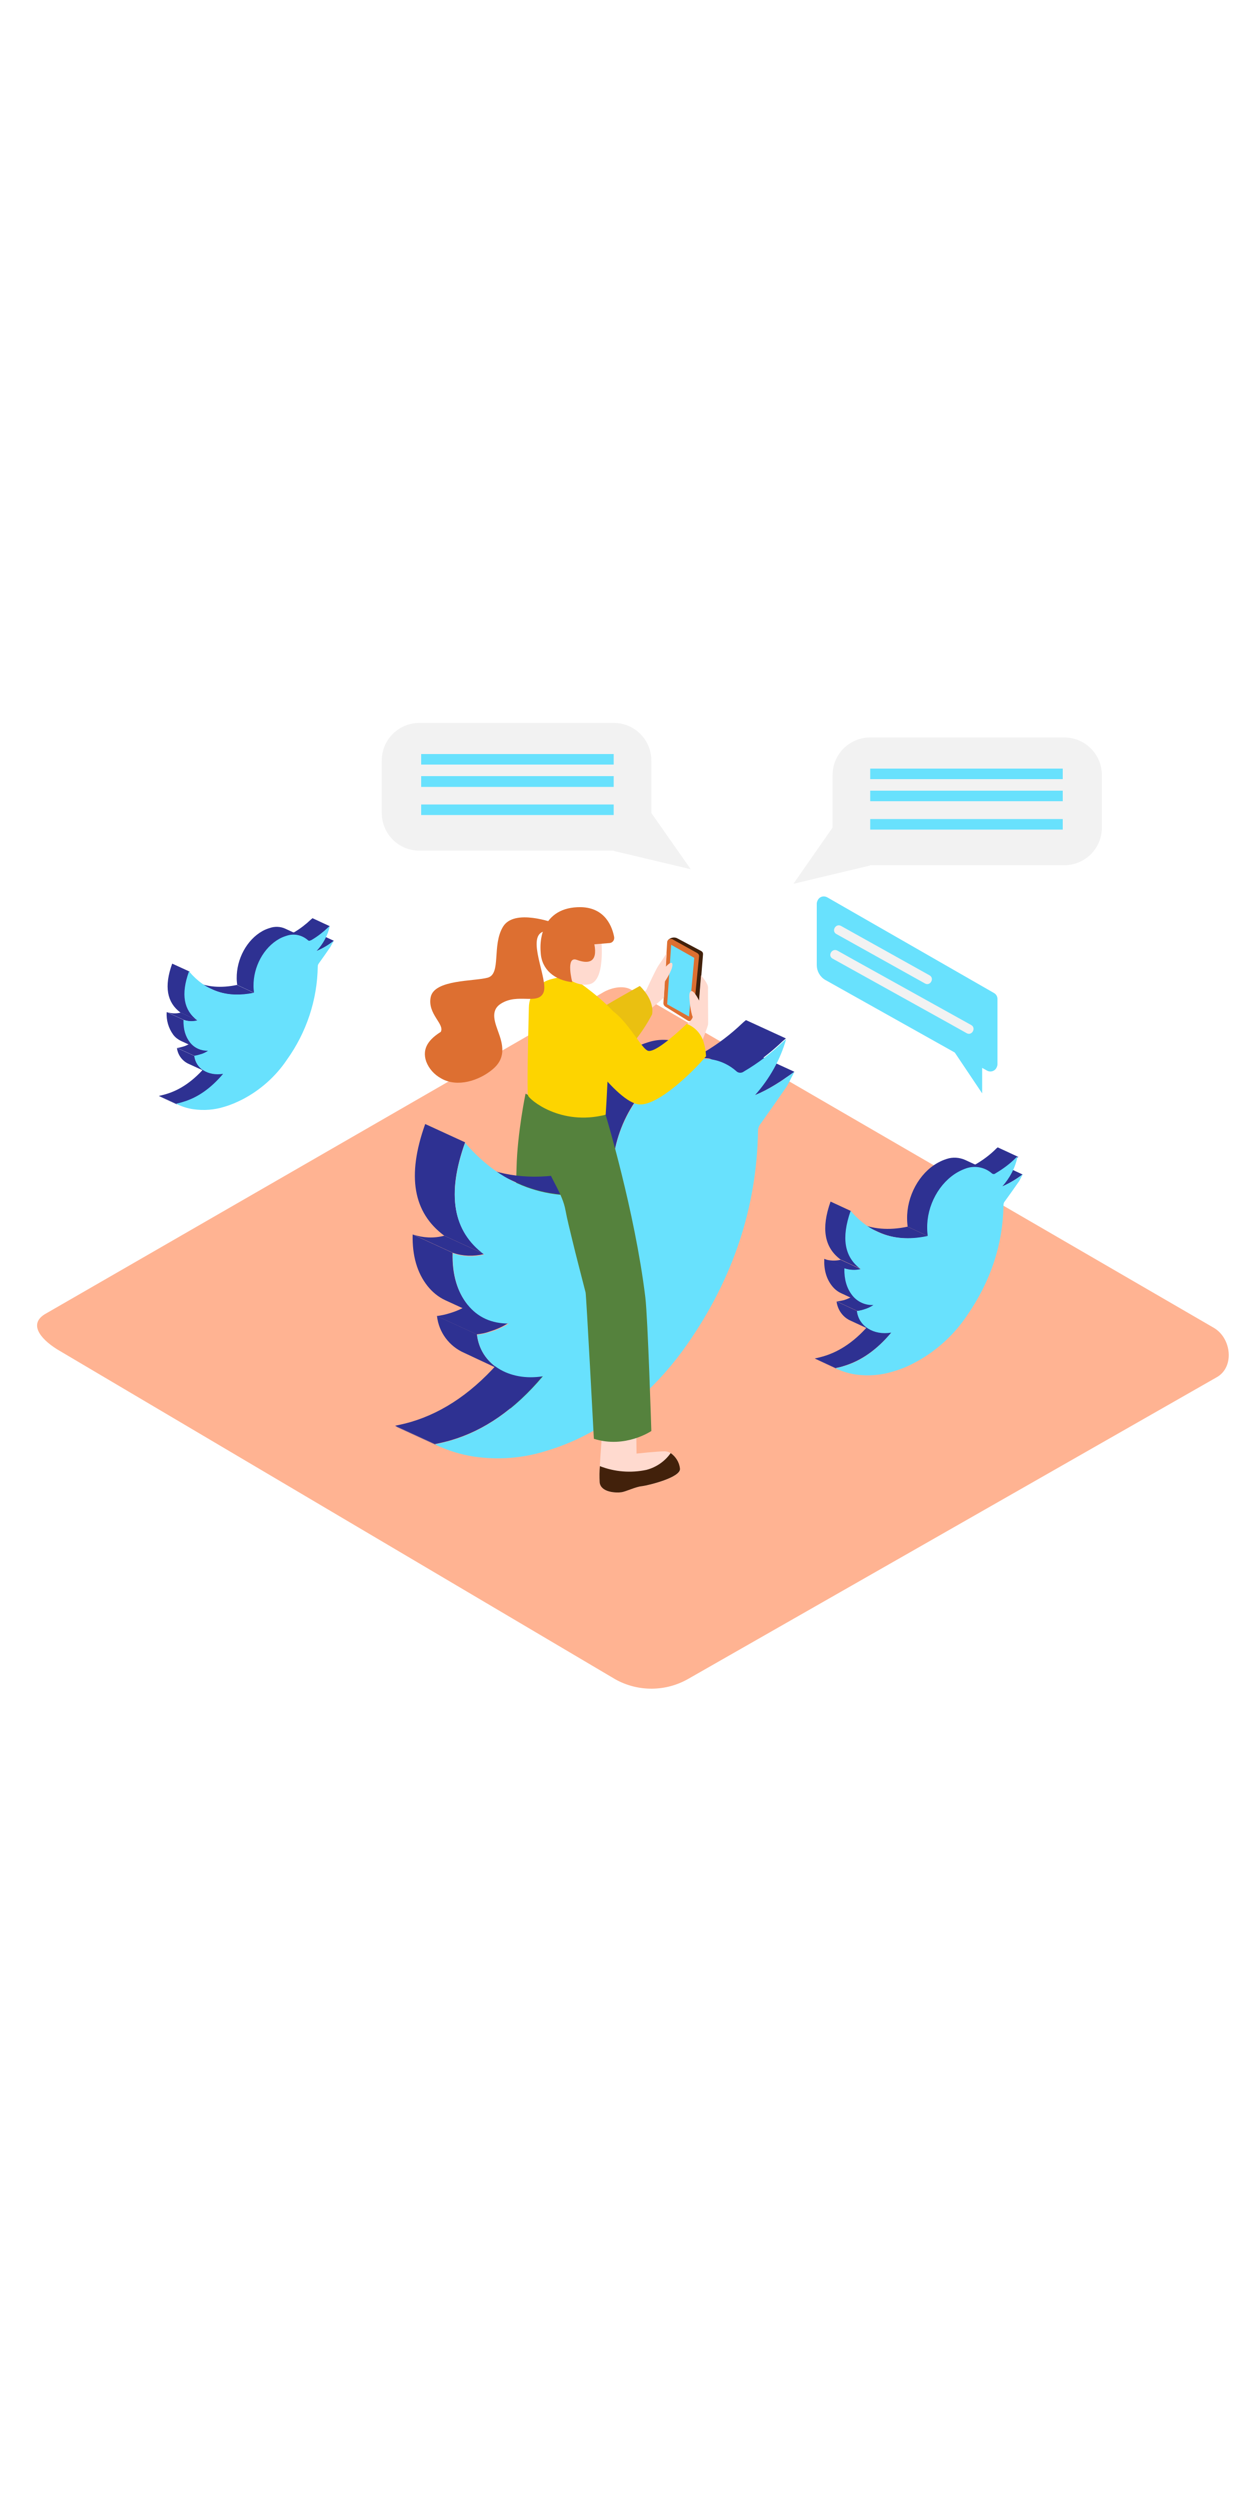 <svg version="1.1" id="Layer_1" xmlns="http://www.w3.org/2000/svg" xmlns:xlink="http://www.w3.org/1999/xlink" x="0px" y="0px" viewBox="0 0 500 500" style="width: 251px;" xml:space="preserve" data-imageid="twitter-65" imageName="Twitter" class="illustrations_image">
<style type="text/css">
	.st0_twitter-65{fill:#FFB392;}
	.st1_twitter-65{fill:url(#SVGID_1_);}
	.st2_twitter-65{fill:url(#SVGID_00000153703217020233828450000006566825494908046762_);}
	.st3_twitter-65{fill:url(#SVGID_00000178916660710811337480000007204791023116777140_);}
	.st4_twitter-65{fill:#55823D;}
	.st5_twitter-65{fill:#2E3192;}
	.st6_twitter-65{fill:#68E1FD;}
	.st7_twitter-65{fill:#FFDACF;}
	.st8_twitter-65{fill:#42210B;}
	.st9_twitter-65{fill:#DD6F31;}
	.st10_twitter-65{fill:#EAC011;}
	.st11_twitter-65{fill:#FDD400;}
	.st12_twitter-65{fill:#F2F2F2;}
</style>
<g id="background_twitter-65">
	<path class="st0_twitter-65" d="M245.1,421L24,290.3c-7-4-13.1-10.4-6.2-14.7l221.9-127.9c3.3-2.1,8.4-3.4,11.8-1.4l232.1,134.7&#10;&#9;&#9;c7,4.1,8.3,15.5,1.3,19.6L274.3,420.8C265.3,426,254.2,426.1,245.1,421z"/>
	
		<linearGradient id="SVGID_1_-twitter-65" gradientUnits="userSpaceOnUse" x1="225.528" y1="146.943" x2="260.648" y2="171.213" gradientTransform="matrix(1 0 0 -1 0 502)">
		<stop offset="1.000000e-02" style="stop-color:#FFB392"/>
		<stop offset="0.99" style="stop-color:#DD6F31"/>
	</linearGradient>
	<path class="st1_twitter-65" d="M223.1,363.6l5.1,3.4l42.7-30.1l-20.3-7.6L230,340.9l-22.9,13.1C212.6,356.8,218,360.1,223.1,363.6z"/>
	
		<linearGradient id="SVGID_00000160191278513319476870000009191584624647549372_-twitter-65" gradientUnits="userSpaceOnUse" x1="166.002" y1="155.917" x2="222.222" y2="194.767" gradientTransform="matrix(1 0 0 -1 0 502)">
		<stop offset="1.000000e-02" style="stop-color:#FFB392"/>
		<stop offset="0.99" style="stop-color:#DD6F31"/>
	</linearGradient>
	<path style="fill:url(#SVGID_00000160191278513319476870000009191584624647549372_);" d="M167.3,362l62-35.2l10.4-6.8l-17.4-26.5&#10;&#9;&#9;L181,316.4l-45.7,26.1C146.4,348.3,157,354.8,167.3,362z"/>
	
		<linearGradient id="SVGID_00000183937959534798768500000013236890996863718573_-twitter-65" gradientUnits="userSpaceOnUse" x1="297.658" y1="185.259" x2="353.878" y2="224.109" gradientTransform="matrix(1 0 0 -1 0 502)">
		<stop offset="1.000000e-02" style="stop-color:#FFB392"/>
		<stop offset="0.99" style="stop-color:#DD6F31"/>
	</linearGradient>
	<path style="fill:url(#SVGID_00000183937959534798768500000013236890996863718573_);" d="M298.9,332.6l62-35.2l10.4-6.7l-17.4-26.5&#10;&#9;&#9;L312.6,287L267,313.1C278,318.9,288.7,325.4,298.9,332.6z"/>
</g>
<g id="character_1_twitter-65">
	<path class="st4_twitter-65" d="M206.6,289.4c-0.6,1.5-3.6,23.1-3.4,27.3s6.6,4.6,8.5,4.5s5.8-1.9,8.2-2s15.9-2.6,15.5-6.2s-2.7-7-5.7-7.2&#10;&#9;&#9;s-11.2,0.4-11.2,0.4l0.8-19.5"/>
	<path class="st4_twitter-65" d="M209.4,187.7c0-0.3-3.3,15.9-3.6,29.4c-0.2,10.2-3.3,86.2-3.3,86.2s8.6,5.1,24.9,0.4&#10;&#9;&#9;c2.4-0.7,5.4-70.4,5.4-70.4l-5.6-36"/>
	<path class="st4_twitter-65" d="M231.6,306.3c-3.8,4.2-9.2,6.7-14.9,6.8c-3.1,0-6.1-0.3-9.1-0.9c-1.4-0.2-2.8-0.6-4.1-1.3c-0.2,2-0.3,4-0.3,6&#10;&#9;&#9;c0.2,4.2,6.6,4.6,8.6,4.4s5.8-2,8.2-2.1s15.9-2.7,15.5-6.3C235.1,310.1,233.6,307.4,231.6,306.3z"/>
	<g>
		<path class="st5_twitter-65" d="M300.8,188.3l-15.9-7.3c5.4-2.1,10.5-5.5,15.7-9.3l15.9,7.3C311.3,182.7,306.2,186.1,300.8,188.3z"/>
		<path class="st5_twitter-65" d="M294,178.9l-15.9-7.3c0.5,0.2,1,0.2,1.4,0.1c0.4-0.1,0.7-0.3,1-0.5c5.6-3.3,10.7-7.2,15.4-11.7&#10;&#9;&#9;&#9;c0.3-0.3,0.7-0.6,1.3-1.1l15.9,7.3c-0.6,0.5-0.9,0.8-1.3,1.1c-4.7,4.5-9.8,8.4-15.4,11.7c-0.3,0.2-0.7,0.4-1,0.5&#10;&#9;&#9;&#9;C294.9,179.2,294.4,179.1,294,178.9z"/>
		<path class="st5_twitter-65" d="M272.5,168l15.9,7.3c-4.5-2-9.5-2.3-14.2-0.8c-2.3,0.7-4.5,1.7-6.6,2.8c-14.3,7.9-23.9,25.7-23.6,43.2&#10;&#9;&#9;&#9;c0,1.9,0.2,3.8,0.4,5.8l-15.9-7.3c-0.1-2.1-0.3-3.9-0.4-5.8c-0.3-17.5,9.2-35.2,23.6-43.2c2.1-1.2,4.3-2.1,6.6-2.8&#10;&#9;&#9;&#9;C262.9,165.7,268,166,272.5,168z"/>
		<path class="st5_twitter-65" d="M174.4,328l-15.9-7.3l-0.5-0.2l15.9,7.3L174.4,328z"/>
		<path class="st5_twitter-65" d="M173.9,327.7l-15.9-7.3c-0.1-0.1-0.2-0.2-0.6-0.4l15.9,7.3C173.5,327.5,173.7,327.6,173.9,327.7z"/>
		<path class="st5_twitter-65" d="M173.3,327.3l-15.9-7.3c2.1-0.4,4.2-0.9,6.3-1.5c13.2-3.9,25.4-12.3,36.6-25.6l15.9,7.3&#10;&#9;&#9;&#9;c-11.2,13.4-23.3,21.7-36.6,25.6C177.5,326.4,175.4,326.9,173.3,327.3z"/>
		<path class="st5_twitter-65" d="M189.9,283.6l-15.9-7.3c1.7-0.2,3.5-0.6,5.1-1.1c2.7-0.8,5.2-1.9,7.5-3.4l15.9,7.3c-2.3,1.5-4.9,2.6-7.5,3.4&#10;&#9;&#9;&#9;C193.4,283.1,191.7,283.4,189.9,283.6z"/>
		<path class="st5_twitter-65" d="M200.8,298.4L185,291c-6-2.6-10.2-8.2-10.9-14.7l15.9,7.3C190.7,290.1,194.8,295.8,200.8,298.4z"/>
		<path class="st5_twitter-65" d="M205.9,223.2l-15.9-7.3c11.2,5.2,24,6.2,38.4,3.2l15.9,7.3C229.9,229.4,217.1,228.4,205.9,223.2z"/>
		<path class="st5_twitter-65" d="M180.4,251.1l-15.9-7.3c4,1.4,8.4,1.6,12.5,0.5l15.9,7.3C188.7,252.6,184.4,252.5,180.4,251.1z"/>
		<path class="st5_twitter-65" d="M193.3,277.3l-15.9-7.3c-2.8-1.3-5.2-3.3-7.1-5.7c-4.1-5.2-6.1-12-5.9-20.5l15.9,7.3&#10;&#9;&#9;&#9;c-0.2,8.6,1.8,15.3,5.9,20.5C188.1,274.1,190.5,276,193.3,277.3z"/>
		<path class="st5_twitter-65" d="M192.9,251.6l-15.9-7.3c-12.4-9.2-15-23.8-7.6-44.5l15.9,7.3C177.9,227.7,180.4,242.4,192.9,251.6z"/>
		<path class="st6_twitter-65 targetColor" d="M300.8,188.3c5.4-2.2,10.5-5.5,15.7-9.3c-0.5,1-1,1.9-1.5,2.9c-0.5,1-1,2-1.6,3c-3.4,4.9-6.8,9.8-10.3,14.7&#10;&#9;&#9;&#9;c-0.7,0.8-1.1,1.9-1.1,3c-0.5,30.2-9.8,58.5-28.1,84.8c-11.5,16.5-25.3,28.5-40.8,36.4c-5,2.6-10.3,4.7-15.7,6.3&#10;&#9;&#9;&#9;c-9.3,2.9-19,3.6-28.6,2.2c-5.1-0.8-10.1-2.3-14.8-4.5c-0.2-0.1-0.4-0.3-0.6-0.4c2.1-0.4,4.2-0.9,6.3-1.5&#10;&#9;&#9;&#9;c13.2-3.9,25.4-12.3,36.6-25.6c-13.6,2.2-25-5-26.2-16.5c1.7-0.2,3.5-0.6,5.1-1.1c2.7-0.8,5.2-1.9,7.5-3.4&#10;&#9;&#9;&#9;c-6.8,0-12.3-2.4-16.4-7.5s-6.1-12-5.9-20.5c4,1.4,8.4,1.6,12.5,0.5c-12.4-9.2-15-23.8-7.6-44.5c15.4,17.9,34.9,24.4,59.1,19.3&#10;&#9;&#9;&#9;c-0.1-2.1-0.3-3.9-0.4-5.8c-0.3-17.5,9.2-35.2,23.6-43.2c2.1-1.2,4.3-2.1,6.6-2.8c6.6-2.2,13.9-0.7,19.1,3.9&#10;&#9;&#9;&#9;c0.6,0.6,1.4,0.8,2.2,0.6c0.4-0.1,0.7-0.3,1-0.5c5.6-3.3,10.7-7.2,15.4-11.7c0.3-0.3,0.7-0.6,1.3-1.1&#10;&#9;&#9;&#9;C310.9,174.1,306.6,181.8,300.8,188.3z" style="fill: rgb(104, 225, 253);"/>
	</g>
	<path class="st7_twitter-65" d="M240.9,315c-0.6,1.6-2.4,23.2-2,27.5s6.8,4.3,8.7,4s5.7-2.2,8.1-2.4c2.4-0.2,15.7-3.4,15.2-7s-3.1-6.9-6.1-6.9&#10;&#9;&#9;s-11.2,0.9-11.2,0.9l-0.2-19.5"/>
	<path class="st4_twitter-65" d="M257.1,268.8c-4.2-34.4-15.8-72.6-15.8-72.6l-16.8-0.9v-0.4c0.3-6.3-9.6-6.3-9.8,0c-0.3,7,0.6,14,2.8,20.7&#10;&#9;&#9;c2,6.3,6.6,11.9,7.8,18.6c0.7,3.8,1.7,7.6,2.6,11.4c1.7,7.1,3.6,14.2,5.4,21.3c0.3,1.3,3.3,58.3,3.3,58.3c12.5,4,22.9-3.1,22.9-3.1&#10;&#9;&#9;S258.1,277.1,257.1,268.8z"/>
	<path class="st8_twitter-65" d="M279.4,130.9l-9.8-5.2c-1-0.4-2.2-0.2-3.1,0.5c-0.3,0.2-0.3,0.3-0.2,0.6s0.2,0.9,0.4,1.4l1.4,5.3l2,7.3l2,7.6&#10;&#9;&#9;l1.7,6.4l0.9,3.4c0,0,0.1,0.2,0.1,0.2l2.8-1.7c0.3-0.2,0.6-0.6,0.6-1l1.9-23.6C280.1,131.6,279.9,131.2,279.4,130.9z"/>
	<path class="st9_twitter-65" d="M267.9,126.2l9.9,5.5c0.5,0.3,0.8,0.8,0.7,1.4l-2.4,24.4c-0.1,0.8-0.8,1.3-1.5,1.3c-0.2,0-0.4-0.1-0.6-0.2&#10;&#9;&#9;L265,153c-0.4-0.3-0.7-0.8-0.7-1.3l1.5-24.3c0-0.8,0.7-1.4,1.5-1.3C267.5,126.1,267.7,126.1,267.9,126.2z"/>
	<polygon class="st6_twitter-65 targetColor" points="267.4,128.4 276.6,133.6 274.5,157 265.8,152.1 &#9;" style="fill: rgb(104, 225, 253);"/>
	<path class="st7_twitter-65" d="M264.9,143c0,0,3-4.4,3-6.6s-2.6,0.7-2.6,0.7l0.3-5.4c0,0-2,3.2-3.1,4.7s-4.3,8.5-4.9,9.8s-5.9,4.7-5.9,4.7&#10;&#9;&#9;s1.5,5,3.2,5.4s9.6-6.9,9.6-6.9L264.9,143z"/>
	<path class="st10_twitter-65" d="M254.9,144.8c0,0,5.9,5.3,4.9,11.3c0,0-7.5,14.9-15.6,17.3s-12.7-13.5-10.5-15.8S254.9,144.8,254.9,144.8z"/>
	<path class="st7_twitter-65" d="M273.6,160.2c0,0,2.8-2.5,2.3-3.3s-1.7-7.9-1.1-9.4c1-2.6,3.7,3.1,3.7,3.1l0.8-10c0,0,2.9,3.2,2.8,4.9&#10;&#9;&#9;s0.1,13.7,0,14.6s-2.6,7.3-2.6,7.3"/>
	<path class="st11_twitter-65" d="M242.5,174.9c0.6-8.1,3.5-12.3,1.6-20.2c-5.8-6.3-16.8-14-18-14.2L220,142c-5.4,1.2-9.2,5.9-9.3,11.4&#10;&#9;&#9;c-0.3,12.5-0.8,33.5-0.3,35.1c0.5,1.5,12.8,12.2,30.9,7.6C241.8,189.1,242,182,242.5,174.9z"/>
	<path class="st7_twitter-65" d="M239.3,123.7c0,0,2.6,18.8-4.4,20.4s-14.5-6.6-14.9-10.5S230.1,116.9,239.3,123.7z"/>
	<path class="st9_twitter-65" d="M242.9,127.7c1.1-0.1,1.9-1.1,1.8-2.2c0,0,0-0.1,0-0.1c-0.7-3.9-3.4-11.8-13.3-12c-7.6-0.1-12.3,3.2-14.6,8.3&#10;&#9;&#9;l0,0c0,0.1-0.1,0.2-0.1,0.3c-0.2,0.6-0.4,1.1-0.6,1.7c-0.7,2.5-0.9,5-0.7,7.6c0.3,7.1,5.7,11.2,12.6,12c0,0-2.8-10.6,1.8-8.9&#10;&#9;&#9;s8.4,1.1,7-6.2L242.9,127.7z"/>
	<path class="st9_twitter-65" d="M224.2,122.7l0.7,0.7C224.9,123.5,224.9,123,224.2,122.7z"/>
	<path class="st9_twitter-65" d="M221.7,120c-1.3-0.4-16.8-6.2-21.3,1.2c-4.5,7.4-0.6,18.8-6.1,20.3s-21.2,0.7-22.7,7.7&#10;&#9;&#9;c-1.4,6.8,5.7,10.8,4,13.9c-4.3,2.7-7.7,6.3-5.8,11.8c1.1,2.9,3.2,5.2,5.9,6.7c6.5,3.8,15.3,0.9,20.7-3.7c4.7-4,4.3-8.7,2.4-14&#10;&#9;&#9;c-1.4-4.1-3.8-9.1,0.7-12c6.8-4.4,14.7,0.6,17-4.4S209,124.6,217,123c4.4-0.9,6.4-0.6,7.2-0.2L221.7,120z"/>
	<path class="st11_twitter-65" d="M280.3,167.1c-1-3.3-3.5-6-6.7-7.2c-5.9,5.6-13.1,11.6-15.5,10.7c-3.5-1.4-10.4-17.6-20.2-18.4&#10;&#9;&#9;s-9.6,12.8-9.6,12.8s17.2,26.5,26.5,27c7.5,0.4,21.1-12.8,26.5-19.2C281.2,170.9,280.9,169,280.3,167.1z"/>
	<path class="st8_twitter-65" d="M270.9,337c-0.3-2.5-1.7-4.7-3.7-6.1c-2.3,3.3-5.8,5.7-9.7,6.7c-6.2,1.3-12.6,0.8-18.5-1.5&#10;&#9;&#9;c-0.2,2.1-0.2,4.2-0.1,6.4c0.4,4.2,6.8,4.3,8.7,4s5.7-2.2,8.1-2.4C258.2,343.8,271.5,340.6,270.9,337z"/>
</g>
<g id="bubble_twitter-65">
	<path class="st12_twitter-65" d="M346.7,45.8h77.3c8.3,0,15,6.7,15,15v20.9c0,8.3-6.7,15-15,15h-77.3c-8.3,0-15-6.7-15-15V60.8&#10;&#9;&#9;C331.7,52.5,338.4,45.8,346.7,45.8z"/>
	<polygon class="st12_twitter-65" points="331.7,81.7 316.1,104.1 346.7,96.8 &#9;"/>
	<rect x="346.7" y="58.2" class="st6_twitter-65 targetColor" width="76.7" height="4.2" style="fill: rgb(104, 225, 253);"/>
	<rect x="346.7" y="67" class="st6_twitter-65 targetColor" width="76.7" height="4.2" style="fill: rgb(104, 225, 253);"/>
	<rect x="346.7" y="78.3" class="st6_twitter-65 targetColor" width="76.7" height="4.2" style="fill: rgb(104, 225, 253);"/>
	<path class="st12_twitter-65" d="M167.1,40h77.4c8.3,0,15,6.7,15,15v20.9c0,8.3-6.7,15-15,15h-77.4c-8.3,0-15-6.7-15-15V55&#10;&#9;&#9;C152.1,46.7,158.8,40,167.1,40z"/>
	<polygon class="st12_twitter-65" points="259.5,75.9 275.2,98.3 244.5,91 &#9;"/>
	<rect x="167.8" y="52.4" class="st6_twitter-65 targetColor" width="76.7" height="4.2" style="fill: rgb(104, 225, 253);"/>
	<rect x="167.8" y="61.2" class="st6_twitter-65 targetColor" width="76.7" height="4.3" style="fill: rgb(104, 225, 253);"/>
	<rect x="167.8" y="72.5" class="st6_twitter-65 targetColor" width="76.7" height="4.2" style="fill: rgb(104, 225, 253);"/>
</g>
<g id="bubble_2_twitter-65">
	<path class="st6_twitter-65 targetColor" d="M396,147.6l-66.4-38.1c-1.4-0.8-3.1-0.3-3.8,1.1c-0.2,0.4-0.4,0.9-0.4,1.4v24.5c0,2.4,1.3,4.7,3.4,5.9&#10;&#9;&#9;l64.4,36.1c1.3,0.8,3.1,0.3,3.8-1.1c0.2-0.4,0.4-0.9,0.4-1.4v-26C397.4,149,396.9,148.1,396,147.6z" style="fill: rgb(104, 225, 253);"/>
	<polyline class="st6_twitter-65 targetColor" points="391.3,173.2 391.3,187.6 379.3,169.7 &#9;" style="fill: rgb(104, 225, 253);"/>
	<path class="st12_twitter-65" d="M333.2,124.1l31,17.3l4.3,2.4c2.1,1.2,3.9-2,1.9-3.2l-31-17.3l-4.3-2.4C333,119.7,331.1,122.9,333.2,124.1z"/>
	<path class="st12_twitter-65" d="M331.7,133.9l18,10l28.8,16l6.6,3.7c2.1,1.2,3.9-2,1.9-3.2l-18-10l-28.8-16l-6.6-3.7&#10;&#9;&#9;C331.5,129.6,329.6,132.7,331.7,133.9L331.7,133.9z"/>
</g>
<g id="twitter_twitter-65">
	<g>
		<path class="st5_twitter-65" d="M399.3,224.7l-8.3-3.8c2.9-1.3,5.7-2.9,8.2-4.8l8.2,3.8C404.9,221.8,402.2,223.4,399.3,224.7z"/>
		<path class="st5_twitter-65" d="M395.7,219.8l-8.2-3.8c0.2,0.1,0.5,0.1,0.8,0c0.2-0.1,0.4-0.1,0.5-0.2c2.9-1.7,5.6-3.7,8-6.1&#10;&#9;&#9;&#9;c0.2-0.2,0.3-0.3,0.7-0.6l8.2,3.8c-0.3,0.3-0.5,0.4-0.7,0.6c-2.4,2.3-5.1,4.4-8,6.1c-0.2,0.1-0.4,0.2-0.5,0.3&#10;&#9;&#9;&#9;C396.2,219.9,396,219.9,395.7,219.8z"/>
		<path class="st5_twitter-65" d="M384.5,214.1l8.2,3.8c-2.3-1-5-1.2-7.4-0.4c-1.2,0.4-2.3,0.9-3.4,1.5c-7.5,4.1-12.4,13.4-12.3,22.5&#10;&#9;&#9;&#9;c0,1,0.1,2,0.2,3l-8.2-3.8c-0.1-1.1-0.2-2-0.2-3c-0.2-9.1,4.8-18.4,12.3-22.5c1.1-0.6,2.2-1.1,3.5-1.5&#10;&#9;&#9;&#9;C379.6,212.9,382.2,213.1,384.5,214.1z"/>
		<path class="st5_twitter-65" d="M333.5,297.4l-8.2-3.8l-0.2-0.1l8.3,3.8L333.5,297.4z"/>
		<path class="st5_twitter-65" d="M333.2,297.2l-8.2-3.8c-0.1-0.1-0.2-0.1-0.3-0.2l8.3,3.8C333.1,297.1,333.2,297.2,333.2,297.2z"/>
		<path class="st5_twitter-65" d="M332.9,297l-8.3-3.8c1.1-0.2,2.2-0.5,3.3-0.8c6.9-2,13.2-6.4,19-13.4l8.3,3.8c-5.9,7-12.1,11.3-19,13.4&#10;&#9;&#9;&#9;C335.1,296.6,334,296.8,332.9,297z"/>
		<path class="st5_twitter-65" d="M341.6,274.3l-8.2-3.8c0.9-0.1,1.8-0.3,2.7-0.5c1.4-0.4,2.7-1,3.9-1.8l8.2,3.8c-1.2,0.8-2.5,1.4-3.9,1.8&#10;&#9;&#9;&#9;C343.4,274,342.5,274.2,341.6,274.3z"/>
		<path class="st5_twitter-65" d="M347.2,282l-8.2-3.8c-3.1-1.3-5.3-4.3-5.7-7.7l8.2,3.8C341.9,277.7,344.1,280.6,347.2,282z"/>
		<path class="st5_twitter-65" d="M349.9,242.8l-8.3-3.8c5.8,2.7,12.5,3.3,20,1.7l8.2,3.8C362.4,246.1,355.7,245.5,349.9,242.8z"/>
		<path class="st5_twitter-65" d="M336.6,257.4l-8.2-3.8c2.1,0.7,4.4,0.8,6.5,0.3l8.2,3.8C341,258.2,338.7,258.1,336.6,257.4z"/>
		<path class="st5_twitter-65" d="M343.3,271l-8.2-3.8c-1.5-0.7-2.7-1.7-3.7-3c-2.1-2.7-3.2-6.2-3-10.7l8.2,3.8c-0.1,4.5,0.9,8,3.1,10.7&#10;&#9;&#9;&#9;C340.6,269.3,341.9,270.3,343.3,271z"/>
		<path class="st5_twitter-65" d="M343.1,257.6l-8.2-3.8c-6.5-4.8-7.8-12.4-4-23.1l8.2,3.8C335.3,245.2,336.6,252.8,343.1,257.6z"/>
		<path class="st6_twitter-65 targetColor" d="M399.3,224.7c2.9-1.3,5.7-2.9,8.2-4.9l-0.8,1.5c-0.3,0.5-0.5,1.1-0.9,1.6c-1.8,2.6-3.6,5.1-5.4,7.6&#10;&#9;&#9;&#9;c-0.4,0.4-0.6,1-0.6,1.5c-0.2,15.7-5.1,30.5-14.6,44.2c-5.4,8-12.7,14.5-21.2,18.9c-2.6,1.4-5.4,2.5-8.2,3.3&#10;&#9;&#9;&#9;c-4.8,1.5-9.9,1.9-14.9,1.2c-2.7-0.4-5.2-1.2-7.7-2.3c-0.1-0.1-0.2-0.1-0.3-0.2c1.1-0.2,2.2-0.5,3.2-0.8c6.9-2,13.2-6.4,19-13.4&#10;&#9;&#9;&#9;c-7.1,1.2-13-2.6-13.7-8.6c0.9-0.1,1.8-0.3,2.7-0.6c1.4-0.4,2.7-1,3.9-1.8c-3.3,0.2-6.5-1.3-8.5-3.9c-2.1-2.7-3.2-6.2-3.1-10.7&#10;&#9;&#9;&#9;c2.1,0.7,4.4,0.8,6.5,0.3c-6.5-4.8-7.8-12.4-4-23.2c8,9.3,18.2,12.7,30.7,10c-0.1-1.1-0.2-2-0.2-3c-0.2-9.1,4.8-18.3,12.3-22.5&#10;&#9;&#9;&#9;c1.1-0.6,2.2-1.1,3.4-1.5c3.4-1.1,7.2-0.4,10,2c0.3,0.3,0.7,0.4,1.1,0.3c0.2-0.1,0.4-0.2,0.5-0.3c2.9-1.7,5.6-3.7,8-6.1&#10;&#9;&#9;&#9;c0.2-0.2,0.4-0.3,0.7-0.6C404.5,217.3,402.3,221.3,399.3,224.7z" style="fill: rgb(104, 225, 253);"/>
	</g>
	<g>
		<path class="st5_twitter-65" d="M126.1,130.9l-6.9-3.2c2.5-1.1,4.8-2.4,6.9-4.1l6.9,3.2C130.9,128.5,128.6,129.9,126.1,130.9z"/>
		<path class="st5_twitter-65" d="M123.1,126.8l-7-3.2c0.2,0.1,0.4,0.1,0.6,0c0.2-0.1,0.3-0.1,0.5-0.2c2.4-1.4,4.7-3.2,6.7-5.1l0.6-0.5l6.9,3.2&#10;&#9;&#9;&#9;c-0.3,0.2-0.4,0.3-0.6,0.5c-2,2-4.3,3.7-6.8,5.1c-0.1,0.1-0.3,0.2-0.5,0.2C123.5,126.9,123.3,126.9,123.1,126.8z"/>
		<path class="st5_twitter-65" d="M113.7,122l6.9,3.2c-2-0.9-4.2-1-6.2-0.3c-1,0.3-2,0.7-2.9,1.2c-6.3,3.5-10.5,11.3-10.3,18.9&#10;&#9;&#9;&#9;c0,0.8,0.1,1.6,0.2,2.6l-6.9-3.2c-0.1-0.9-0.2-1.7-0.2-2.6c-0.1-7.7,4-15.4,10.3-18.9c0.9-0.5,1.9-0.9,2.9-1.2&#10;&#9;&#9;&#9;C109.5,121,111.8,121.1,113.7,122z"/>
		<path class="st5_twitter-65" d="M70.8,192.1l-7-3.2l-0.2-0.1l7,3.2L70.8,192.1z"/>
		<path class="st5_twitter-65" d="M70.5,192l-6.9-3.2c-0.1,0-0.1-0.1-0.3-0.2l7,3.2C70.4,191.9,70.5,191.9,70.5,192z"/>
		<path class="st5_twitter-65" d="M70.3,191.8l-7-3.2c0.9-0.2,1.8-0.4,2.8-0.7c5.8-1.7,11.1-5.4,16-11.2l6.9,3.2c-4.9,5.9-10.2,9.5-16,11.2&#10;&#9;&#9;&#9;C72.1,191.4,71.2,191.7,70.3,191.8z"/>
		<path class="st5_twitter-65" d="M77.6,172.7l-7-3.2c0.8-0.1,1.5-0.3,2.2-0.5c1.2-0.3,2.3-0.9,3.3-1.5l6.9,3.2c-1,0.7-2.1,1.2-3.3,1.5&#10;&#9;&#9;&#9;C79,172.5,78.3,172.6,77.6,172.7z"/>
		<path class="st5_twitter-65" d="M82.3,179.1l-7-3.2c-2.6-1.1-4.5-3.6-4.8-6.4l7,3.2C77.9,175.6,79.7,178,82.3,179.1z"/>
		<path class="st5_twitter-65" d="M84.6,146.2l-7-3.2c4.9,2.3,10.5,2.7,16.8,1.4l6.9,3.2C95.1,148.9,89.5,148.5,84.6,146.2z"/>
		<path class="st5_twitter-65" d="M73.4,158.4l-6.9-3.2c1.8,0.6,3.7,0.7,5.5,0.2l6.9,3.2C77,159.1,75.1,159,73.4,158.4z"/>
		<path class="st5_twitter-65" d="M79.1,169.9l-7-3.2c-1.2-0.6-2.3-1.4-3.1-2.5c-1.9-2.6-2.8-5.8-2.6-9l6.9,3.2c-0.1,3.8,0.8,6.7,2.6,9&#10;&#9;&#9;&#9;C76.7,168.5,77.8,169.4,79.1,169.9z"/>
		<path class="st5_twitter-65" d="M78.8,158.6l-6.9-3.2c-5.4-4-6.6-10.4-3.3-19.5l7,3.2C72.3,148.2,73.4,154.6,78.8,158.6z"/>
		<path class="st6_twitter-65 targetColor" d="M126.1,130.9c2.5-1.1,4.8-2.4,6.9-4.1l-0.7,1.2c-0.2,0.4-0.5,0.9-0.7,1.3c-1.5,2.2-3,4.3-4.5,6.4&#10;&#9;&#9;&#9;c-0.3,0.4-0.5,0.8-0.5,1.3c-0.2,13.4-4.5,26.3-12.3,37.2c-4.5,6.7-10.7,12.2-17.9,15.9c-2.2,1.1-4.5,2.1-6.9,2.8&#10;&#9;&#9;&#9;c-4.1,1.3-8.3,1.6-12.5,1c-2.2-0.3-4.4-1-6.5-2c-0.1-0.1-0.2-0.1-0.3-0.2c0.9-0.2,1.8-0.4,2.7-0.7c5.8-1.7,11.1-5.4,16-11.2&#10;&#9;&#9;&#9;c-6,1-11-2.2-11.5-7.2c0.8-0.1,1.5-0.3,2.2-0.5c1.2-0.3,2.3-0.8,3.3-1.5c-2.8,0.1-5.5-1.1-7.2-3.3c-1.8-2.3-2.7-5.2-2.6-9&#10;&#9;&#9;&#9;c1.8,0.6,3.7,0.7,5.5,0.2c-5.4-4-6.6-10.4-3.3-19.5c6.7,7.9,15.3,10.7,25.9,8.5c-0.1-0.9-0.2-1.7-0.2-2.6&#10;&#9;&#9;&#9;c-0.1-7.7,4-15.4,10.3-18.9c0.9-0.5,1.9-0.9,2.9-1.2c2.9-1,6.1-0.3,8.4,1.7c0.3,0.3,0.6,0.4,1,0.2c0.2-0.1,0.3-0.1,0.5-0.2&#10;&#9;&#9;&#9;c2.4-1.4,4.7-3.2,6.7-5.1c0.1-0.1,0.3-0.3,0.6-0.5C130.6,124.7,128.7,128.1,126.1,130.9z" style="fill: rgb(104, 225, 253);"/>
	</g>
</g>
</svg>